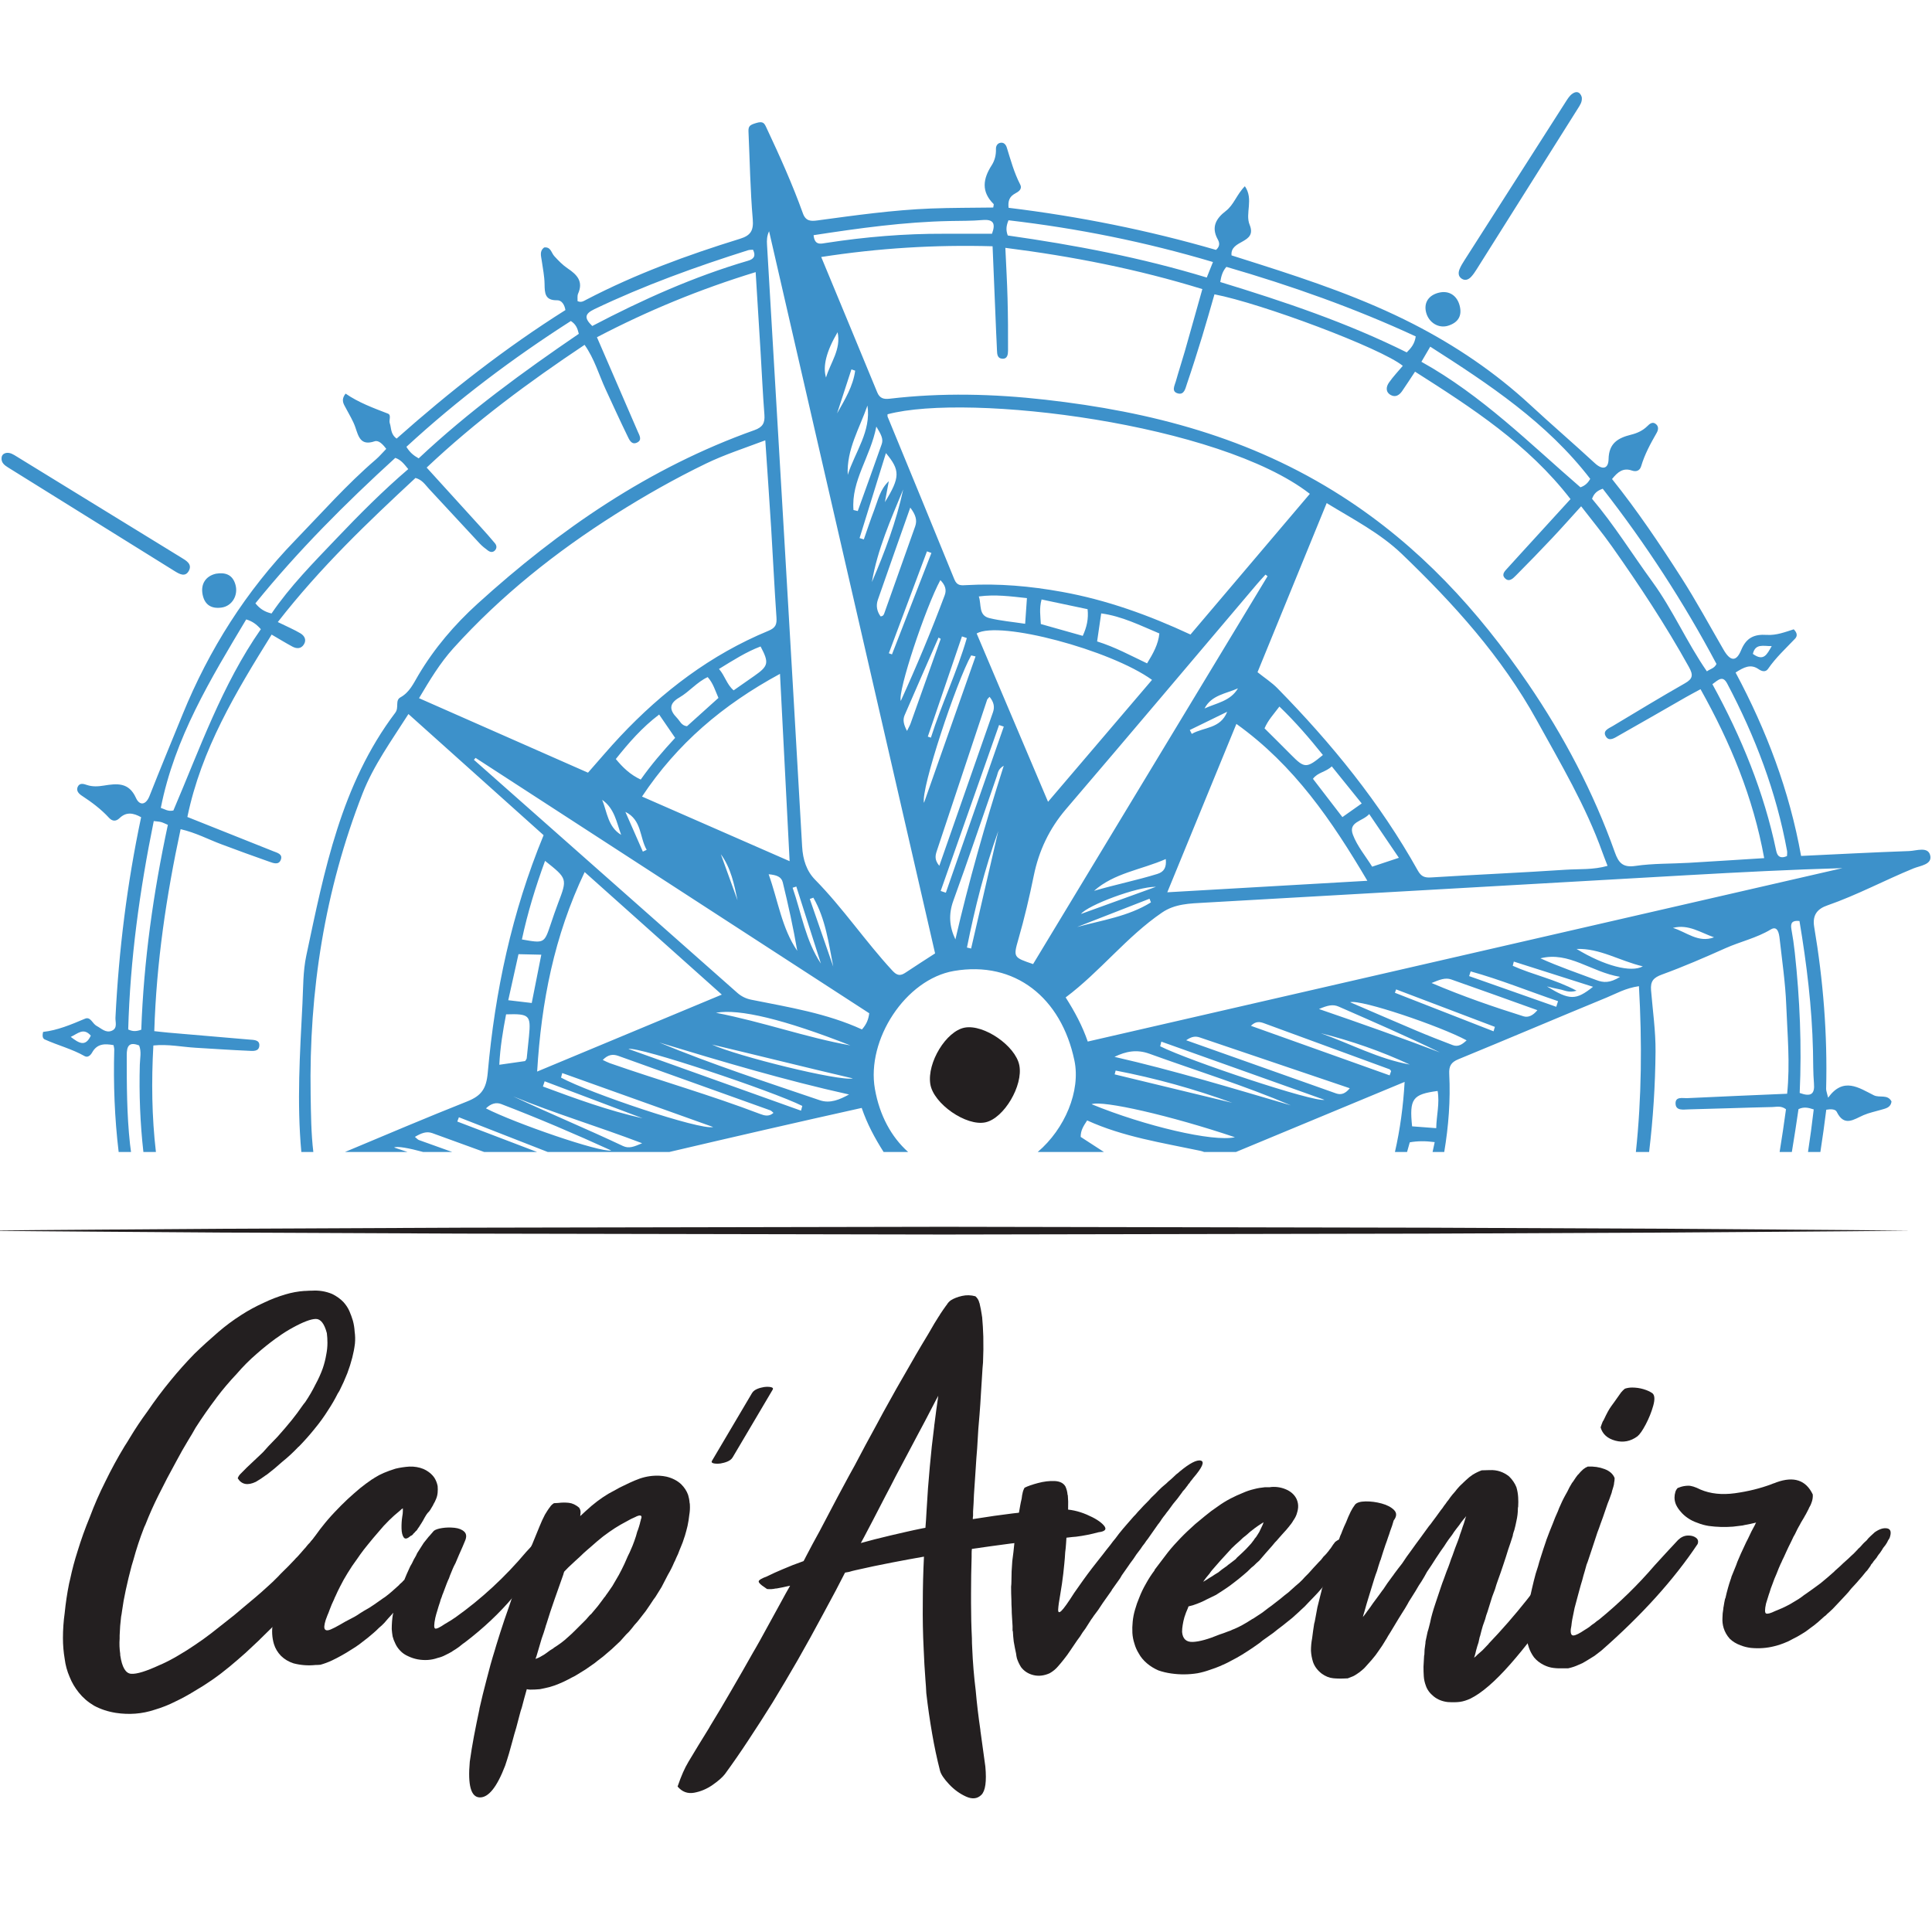 <?xml version="1.0" encoding="UTF-8"?>
<svg xmlns="http://www.w3.org/2000/svg" xml:space="preserve" viewBox="1044 -181 512 512">
  <path fill="#3D91CA" d="M1068.063 93.449c-1.444 3.131-3.184 1.95-5.315.34 1.892-.869 3.363-2.545 5.315-.34zm16.682-56.856c.878.112 1.437.124 1.958.267.54.149 1.044.422 1.782.733-3.847 17.941-6.392 35.973-7.047 54.292-1.447.511-2.331.454-3.461-.063.508-18.518 3.026-36.845 6.768-55.229zm24.502-53.44c1.586.474 2.676 1.237 3.879 2.587-10.291 14.742-16.187 31.708-23.177 48.046-1.418.345-2.353-.391-3.332-.688 3.656-18.559 13.219-34.195 22.63-49.945zm39.507-42.813c1.466.504 2.239 1.509 3.437 2.975-6.712 5.745-12.951 12.011-19.054 18.423-6.057 6.361-12.234 12.594-17.174 19.839-1.755-.42-3.007-1.141-4.279-2.687 11.275-13.911 23.894-26.536 37.07-38.55zm46.526-36.268c1.313.85 1.753 1.871 2.11 3.391-14.717 10.045-29.209 20.575-42.439 33.009-1.429-.801-2.363-1.612-3.253-3.058 13.519-12.467 28.162-23.47 43.582-33.342zm6.261-3.151c13.16-6.287 26.829-11.216 40.708-15.608.413-.13.881-.09 1.308-.127.824 1.655.198 2.467-1.302 2.907-14.35 4.203-27.921 10.282-41.299 17.3-2.191-2.113-2.019-3.227.585-4.472zm46.827 58.071c.486 7.861.851 15.728 1.401 23.586.128 1.863-.188 2.791-2.129 3.593-15.241 6.297-28.068 16.056-39.301 27.999-2.848 3.027-5.525 6.218-8.515 9.598-14.759-6.507-29.567-13.035-44.776-19.74 2.834-4.789 5.576-9.337 9.125-13.264 12.588-13.925 27.135-25.506 42.979-35.52 7.745-4.893 15.684-9.396 23.936-13.39 4.924-2.381 10.079-4.036 15.722-6.167.545 8.11 1.086 15.706 1.558 23.305zm-.553-78.708c14.655 63.753 29.312 127.506 43.994 191.375-2.429 1.576-5.157 3.305-7.834 5.098-1.376.923-2.245.816-3.484-.526-7.16-7.744-13.062-16.548-20.474-24.087-2.264-2.305-3.246-5.317-3.444-8.783-3.024-53.184-6.186-106.358-9.308-159.536-.068-1.138-.046-2.28.55-3.541zm47.863-2.712c2.892-.058 5.794-.011 8.671-.261 2.895-.25 3.561.868 2.539 3.633-4.217.003-8.47.021-12.723.004-10.451-.04-20.83.825-31.152 2.417-1.513.231-3.118.762-3.41-2.039 12.111-1.861 24.015-3.51 36.075-3.754zm12.309 29.483c.066 1.618.174 3.235.225 4.854.03.979.132 2.013 1.287 2.141 1.514.167 1.632-1.168 1.638-2.143.025-4.63-.006-9.263-.13-13.894-.112-4.265-.364-8.528-.58-13.332 17.841 2.268 34.993 5.624 52.207 10.932-1.59 5.64-3.093 11.058-4.639 16.463-.767 2.672-1.638 5.313-2.39 7.989-.32 1.141-1.263 2.728.582 3.204 1.651.427 1.958-1.357 2.339-2.471 1.421-4.165 2.749-8.362 4.041-12.571 1.148-3.742 2.198-7.515 3.277-11.228 12.471 2.409 44.023 14.193 49.914 18.95-1.176 1.401-2.548 2.834-3.67 4.442-.769 1.105-.961 2.51.507 3.31 1.228.666 2.251.002 2.97-1.039 1.112-1.609 2.17-3.256 3.435-5.166 15.074 9.594 29.907 19.164 41.201 33.769-4.362 4.776-8.873 9.713-13.38 14.651-1.096 1.198-2.188 2.395-3.272 3.602-.693.771-1.705 1.652-.771 2.672 1.122 1.224 2.188.095 2.948-.666 3.275-3.279 6.491-6.616 9.67-9.985 2.448-2.598 4.814-5.274 7.622-8.365 2.901 3.767 5.681 7.12 8.183 10.668 7.281 10.319 14.237 20.849 20.372 31.91 1.168 2.108 1.096 3.108-1.058 4.332-6.447 3.666-12.782 7.525-19.143 11.334-1.039.622-2.754 1.22-1.801 2.76.886 1.435 2.352.349 3.388-.234 5.958-3.351 11.872-6.786 17.806-10.179 1.189-.682 2.408-1.311 3.893-2.118 7.882 14.092 13.936 28.595 16.867 44.766-6.858.428-13.404.861-19.952 1.24-4.733.273-9.518.141-14.189.827-3.351.492-4.461-.864-5.438-3.617-5.651-15.911-13.573-30.889-22.973-44.667-13.249-19.423-28.891-36.556-49.324-49.664-24.307-15.596-50.637-22.441-78.619-25.605-13.774-1.557-27.493-1.892-41.253-.266-1.598.188-2.648-.098-3.304-1.686-4.847-11.775-9.732-23.535-14.845-35.869 15.343-2.374 30.17-3.268 45.415-2.844.324 7.814.63 15.303.944 22.793zm3.272-29.678c18.224 2.119 36.177 5.699 54.189 11.062-.65 1.619-1.074 2.681-1.646 4.112-17.335-5.28-35.02-8.63-52.73-11.146-.545-1.441-.417-2.54.187-4.028zm57.748 12.346c17.135 4.975 33.96 10.915 50.178 18.43-.29 2.003-1.246 3.104-2.387 4.233-15.777-7.856-32.399-13.449-49.421-18.646.274-1.651.618-2.85 1.63-4.017zm54.022 21.147c15.641 9.997 30.93 20.125 42.396 35.025-.537.986-1.294 1.803-2.594 2.246-13.439-11.607-26.065-24.319-42.146-33.262.921-1.575 1.555-2.659 2.344-4.009zm45.71 37.649c11.396 14.61 21.48 30.125 30.143 46.437-.567 1.175-1.552 1.267-2.544 1.958-5.343-7.719-8.997-16.266-14.423-23.709-5.369-7.365-10.17-15.136-16.009-22.02.519-1.408 1.32-2.138 2.833-2.666zm32.994 51.65c7.416 14.021 13 28.689 15.856 44.335.081.44-.011.911-.023 1.365-1.571.686-2.509.268-2.85-1.373-3.238-15.549-9.182-30.082-16.914-44.18 1.623-1.188 2.737-2.406 3.931-.147zm30.534 48.895c-66.62 15.306-133.239 30.617-200.005 45.959-1.418-4.136-3.429-7.883-5.852-11.698 9.184-6.881 16.126-16.06 25.539-22.487 3.433-2.346 7.403-2.402 11.332-2.625 42.711-2.431 85.419-4.874 128.127-7.291 13.601-.77 27.204-1.47 40.859-1.858zm-7.549 57.059c.243 2.832-.795 3.614-3.783 2.523.569-12.54.041-24.891-1.297-37.205-.225-2.067-.52-4.134-.896-6.179-.306-1.667.22-2.405 2.135-2.188 1.911 11.392 3.313 22.83 3.581 34.392.069 2.887.016 5.785.26 8.657zm-37.375-41.218c4.065-1.076 7.349 1.275 10.893 2.491-4.181 1.578-7.316-1.415-10.893-2.491zm-25.541 5.578c6.159-.229 11.361 3.143 17.561 4.613-3.118 1.721-10.16-.123-17.561-4.613zm5.252 8.247c-4.949-1.862-9.958-3.559-14.829-5.763 7.601-1.913 13.365 3.628 21.11 4.91-2.741 1.7-4.422 1.558-6.281.853zm-13.108 1.684c1.146.267 2.284.577 3.441.784 1.208.218 2.345.978 4.425.354-5.734-3.063-11.598-4.206-16.919-6.605l.281-1.114c6.938 2.207 13.875 4.413 20.995 6.679-4.561 3.606-6.149 3.611-12.223-.098zm2.476 5.399c-7.695-2.711-15.395-5.423-23.092-8.134.135-.415.271-.832.408-1.25 7.866 2.173 15.432 5.282 23.158 7.891-.158.493-.313.993-.474 1.493zm-8.71 2.511c-8.02-2.525-15.971-5.252-24.337-8.818 2.123-.866 3.627-1.499 5.206-.946 7.53 2.633 15.031 5.352 22.844 8.149-1.208 1.458-2.461 2.012-3.713 1.615zm-7.904 3.984c-8.716-3.404-17.434-6.807-26.148-10.211.107-.3.218-.599.327-.896 8.721 3.313 17.446 6.623 26.169 9.932-.116.39-.232.783-.348 1.175zm-10.817 3.663c-3.234-1.231-6.459-2.492-9.646-3.838-5.713-2.408-11.394-4.888-17.544-7.534 2.855-.809 23.874 6.329 30.867 10.103-1.053.977-2.165 1.842-3.677 1.269zm-35.448-9.566c2.313-.99 3.693-1.313 5.222-.643 8.975 3.936 17.969 7.834 26.817 12.137-10.348-3.933-20.776-7.628-32.039-11.494zm31.069 31.571c-2.392-.179-4.408-.335-6.394-.484-.747-7.302.106-8.493 6.765-9.376.58 3.297-.308 6.478-.371 9.86zm-30.594-25.163c8.113 2.028 15.991 4.767 23.594 8.305-8.294-1.499-15.739-5.51-23.594-8.305zm18.251 11.171c-12.17-4.35-24.343-8.692-36.772-13.132 1.318-1.305 2.419-1.065 3.485-.676 11.085 4.047 22.165 8.111 33.239 12.187.183.063.292.316.438.482-.133.382-.262.758-.39 1.139zm-14.192 4.783c-13.069-4.621-26.128-9.261-39.728-14.087 1.503-1.059 2.522-1.11 3.618-.74 13.145 4.451 26.283 8.901 39.734 13.455-1.143 1.416-2.265 1.849-3.624 1.372zm-46.62-12.493c.101-.408.201-.821.304-1.229 14.259 5.084 28.515 10.168 43.232 15.417-2.808.704-35.9-10.333-43.536-14.188zm-12.11 2.804c3.055-1.487 5.94-2.031 9.258-.827 12.499 4.53 25.219 8.444 37.491 13.678-15.504-4.536-30.96-9.249-46.749-12.851zm.048 4.643c.086-.338.176-.677.261-1.012 10.505 2.016 20.799 4.868 30.903 8.549-10.39-2.513-20.777-5.026-31.164-7.537zm-6.119 7.907c2.927-1.105 21.046 3.039 37.985 8.75-5.819 1.294-23.863-2.968-37.985-8.75zm.653-56.544c5.369-4.761 12.447-5.556 19.013-8.424.229 2.255-.485 3.404-2.243 3.946-5.502 1.697-11.167 2.83-16.77 4.478zm15.08 3.054c-5.973 3.727-13.01 4.735-19.576 6.528 6.399-2.499 12.801-4.997 19.201-7.494l.375.966zm-18.538 3.071c1.77-2.309 14.82-7.243 19.872-7.199-6.551 2.374-13.104 4.746-19.872 7.199zm-12.691 13.28c-5.2-1.765-5.28-1.786-3.9-6.584 1.608-5.569 2.926-11.197 4.086-16.876 1.343-6.568 4.107-12.426 8.537-17.606 16.945-19.807 33.741-39.742 50.6-59.625.727-.862 1.508-1.682 2.266-2.521.179.144.361.286.545.43-20.722 34.275-41.443 68.554-62.134 102.782zm-23.123-18.91c-.454-.157-.91-.309-1.367-.463 5.158-14.659 10.315-29.318 15.472-43.977l1.248.421c-5.115 14.671-10.237 29.343-15.353 44.019zm2.531 12.377c-1.624-3.424-1.844-6.682-.539-10.274 3.995-10.979 7.699-22.057 11.549-33.086.274-.787.279-1.768 1.8-2.665-4.949 15.54-9.266 30.667-12.81 46.025zm4.165 2.414c-.367-.089-.735-.175-1.104-.264 2.105-10.503 4.707-20.893 8.299-30.861-2.398 10.376-4.795 20.751-7.195 31.125zm.018-77.684c.388.09.773.182 1.16.271-4.467 12.686-8.934 25.374-13.666 38.81-.933-3.546 8.683-32.325 12.506-39.081zm-17.633 15.838c2.97-6.869 5.985-13.714 8.983-20.569l.578.347c-2.664 7.483-5.321 14.968-7.992 22.447-.183.515-.473.991-.942 1.955-.849-1.629-1.19-2.876-.627-4.18zm9.464-35.792c1.307 1.32 1.684 2.594 1.155 4.003-3.509 9.392-7.371 18.637-11.641 28.019-.868-2.501 6.577-24.817 10.486-32.022zm-3.546-7.617c.392.14.782.283 1.175.423-3.484 8.961-6.969 17.92-10.451 26.882-.276-.102-.554-.202-.833-.303 3.37-9.001 6.74-18.002 10.109-27.002zm-13.019 12.84c2.763-7.958 5.584-15.898 8.594-24.438 1.425 1.882 1.881 3.32 1.294 4.986-2.704 7.632-5.413 15.263-8.132 22.891-.145.406-.261.908-1.034.951-.936-1.29-1.275-2.806-.722-4.39zm6.723-29.263c-1.833 8.485-4.873 16.584-8.301 24.558 1.461-8.604 4.999-16.542 8.301-24.558zm16.86 39.395c-2.587 8.994-6.709 17.475-9.522 26.397-.274-.091-.547-.184-.821-.275 3.015-8.854 6.032-17.705 9.05-26.558.428.145.863.29 1.293.436zm25.199-12.243c-8.383-1.516-16.74-2.263-25.216-1.786-1.477.084-2.571.246-3.292-1.524-5.839-14.38-11.774-28.718-17.673-43.072-.083-.197-.024-.449-.032-.677 21.555-5.737 87.97 2.436 111.914 21.086-10.615 12.512-21.082 24.847-31.633 37.283-11.071-5.149-22.226-9.169-34.068-11.31zm22.567 18.954c-4.312-2.045-8.449-4.313-13.241-5.813.384-2.63.714-4.896 1.082-7.429 5.495.741 10.313 3.179 15.418 5.315-.306 2.901-1.627 5.266-3.259 7.927zm-27.959-16.933c4.1.865 8.114 1.714 12.194 2.577.279 2.583-.221 4.748-1.283 7.067-3.721-1.049-7.346-2.07-11.109-3.132-.1-2.093-.46-4.118.198-6.512zm-16.634-.801c4.412-.588 8.463-.017 12.754.442-.151 2.187-.294 4.207-.474 6.804-3.383-.516-6.483-.778-9.472-1.505-2.958-.723-2.056-3.558-2.808-5.741zm45.903 22.108c-9.068 10.634-18.124 21.25-27.556 32.311-6.44-15.188-12.688-29.916-18.922-44.61 6.052-3.492 35.466 4.36 46.478 12.299zm33.25 2.235c-1.517-1.547-3.389-2.749-5.291-4.27 6.06-14.821 12.097-29.585 18.325-44.81 7.051 4.297 14.205 7.989 19.927 13.48 13.727 13.172 26.471 27.258 35.733 44.051 6.304 11.431 13.005 22.684 17.426 35.059.384 1.078.812 2.134 1.351 3.54-3.813 1.095-7.522.791-11.122 1.03-11.874.79-23.769 1.296-35.648 2.042-1.763.11-2.645-.274-3.53-1.856-10.01-17.914-22.849-33.669-37.171-48.266zm19.985 38.797c-1.291-3.458 2.548-3.472 4.324-5.471 2.742 4.041 5.175 7.628 7.861 11.592-2.502.83-4.611 1.53-7.082 2.352-1.744-2.808-3.97-5.438-5.103-8.473zm-5.6-18.106c2.735 3.386 5.257 6.508 7.936 9.827-1.69 1.195-3.256 2.3-5.119 3.617-2.69-3.5-5.214-6.779-7.801-10.148 1.243-1.72 3.415-1.781 4.984-3.296zm-10.785-3.063c-2.322-2.358-4.687-4.678-7.033-7.015.953-2.215 2.459-3.786 3.941-5.775 4.231 4.055 7.949 8.378 11.527 12.84-4.333 3.593-4.864 3.572-8.435-.05zm-14.491-8.193c15.348 10.994 25.294 25.635 34.707 41.573-17.757 1.023-35.057 2.02-53.019 3.05 6.215-15.139 12.202-29.729 18.312-44.623zm-8.441-4.087c1.841-3.578 5.68-3.907 8.856-5.337-1.989 3.403-5.702 3.883-8.856 5.337zm5.998.874c-1.799 4.552-6.196 4.022-9.381 5.861-.178-.344-.352-.687-.525-1.03 3.3-1.612 6.603-3.221 9.906-4.831zm-90.435-68.555c3.793 4.544 3.793 6.405-.271 13.001.343-1.851.692-3.704 1.036-5.556-2.331 2.178-2.86 5.032-3.874 7.66-.988 2.562-1.836 5.175-2.747 7.765-.376-.117-.752-.232-1.127-.348 2.312-7.458 4.623-14.917 6.983-22.522zm-2.543-7.027c1.238 2.046 1.915 3.257 1.431 4.641-2.075 5.932-4.228 11.835-6.354 17.749-.379-.092-.755-.185-1.134-.276-.638-7.809 4.49-14.02 6.057-22.114zm-2.351-5.572c1.016 6.848-3.299 12.305-5.224 18.367-.349-6.701 3.136-12.339 5.224-18.367zm-10.983-7.423c-.896-2.954.068-6.912 3.065-12.011.992 4.515-1.886 8.037-3.065 12.011zm6.73-2.15.999.329c-.558 4.115-2.739 7.695-4.795 11.318 1.264-3.882 2.529-7.763 3.796-11.647zm22.608 127.682c4.435-13.39 8.895-26.768 13.361-40.146.067-.198.28-.347.642-.775 1.126 1.378 1.407 2.652.916 4.059-4.68 13.404-9.364 26.807-14.229 40.724-1.312-1.54-1.06-2.74-.69-3.862zm-83.631-4.339c-3.508-2.108-3.715-6.051-5.028-9.28 3.299 2.306 3.809 5.973 5.028 9.28zm14.311-25.699c-3.275 3.544-6.354 7.117-9.119 11.05-2.779-1.299-4.736-3.181-6.602-5.442 3.42-4.299 6.943-8.353 11.482-11.792 1.458 2.124 2.799 4.08 4.239 6.184zm3.145-3.088c-1.467-.143-1.866-1.386-2.642-2.18-1.993-2.042-2.255-3.77.593-5.419 2.663-1.54 4.66-4.086 7.528-5.418 1.455 1.607 1.963 3.523 2.854 5.514-2.77 2.494-5.571 5.015-8.333 7.503zm-10.688 32.758c-.338.159-.675.316-1.015.476-1.541-3.515-3.085-7.027-4.631-10.54 4.397 2.169 3.729 6.726 5.646 10.064zm24.079 13.391c-1.473-4.074-2.947-8.152-4.424-12.227 2.658 3.631 3.528 7.932 4.424 12.227zm15.827 13.377c-4.121-6.017-5.056-13.238-7.584-20.297 2.035.188 3.375.629 3.745 2.152 1.454 5.989 2.792 12.007 3.839 18.145zm3.321-13.751c.317-.113.628-.225.945-.335 3.222 5.606 4.067 12.067 5.27 18.263-2.073-5.975-4.143-11.953-6.215-17.928zm2.944 17.125c-4.094-6.16-5.151-13.348-7.498-20.099.327-.104.655-.207.985-.313 2.169 6.804 4.342 13.608 6.513 20.412zM1234.541-3.72c3.867-2.375 7.244-4.532 11.021-5.961 2.298 4.346 2.112 5.174-1.689 7.823-1.783 1.243-3.566 2.49-5.451 3.809-1.829-1.56-2.261-3.794-3.881-5.671zm16.165 1.296c.878 17.029 1.702 33.083 2.553 49.646-13.289-5.818-26.07-11.415-39.116-17.126 9.289-13.977 21.324-24.26 36.563-32.52zm21.722 94.237c-9.281-4.265-19.354-5.881-29.333-7.879-1.386-.276-2.636-.881-3.703-1.827-23.269-20.581-46.537-41.165-69.803-61.749.146-.171.294-.341.44-.51 34.796 22.57 69.591 45.145 104.328 67.676-.216 1.702-.737 2.931-1.929 4.289zm-39.753 4c12.46 2.952 24.88 6.076 37.353 8.98-3.507.822-30.757-5.914-37.353-8.98zm28.595 14.768c-14.255-4.854-28.589-9.499-42.531-15.294 16.615 5.03 33.239 9.99 50.266 13.765-2.475 1.351-5.018 2.458-7.735 1.529zm-4.99 2.757c-15.096-5.398-30.19-10.799-45.751-16.36 2.847-.676 38.23 11.167 46.088 15.102-.116.418-.227.836-.337 1.258zm-10.831.879c-13.109-5.009-26.616-8.843-39.854-13.471-.532-.185-1.031-.467-1.86-.848 1.463-1.497 2.763-1.567 4.153-1.067 13.42 4.799 26.842 9.606 40.255 14.424.295.107.52.402.842.666-1.175 1.064-2.371.74-3.536.296zm-52.767-9.639.317-1.206c13.109 4.687 26.218 9.375 39.994 14.301-3.367.926-32.867-9.029-40.311-13.095zm-4.8 2.359c.152-.462.306-.924.458-1.385 8.656 3.267 17.312 6.533 25.965 9.802-9.073-2.025-17.757-5.198-26.423-8.417zm21.217 15.766c-9.625-4.55-19.458-8.618-29.1-13.151 10.979 4.519 22.347 7.917 34.176 12.418-2.132.916-3.495 1.482-5.076.733zm-36.317-9.969c1.327-1.294 2.712-1.662 4.041-1.152 9.689 3.717 19.233 7.777 29.164 12.308-2.937.574-25.515-7.221-33.205-11.156zm5.335-24.92c6.191-.198 6.605.223 6.07 5.793-.188 1.953-.383 3.904-.601 5.855-.022.204-.218.392-.419.732-2.134.304-4.365.626-6.846.98.231-4.65.95-8.931 1.796-13.36zm3.288-15.946c2.017.046 3.826.086 6.047.137-.856 4.327-1.67 8.436-2.535 12.797-1.93-.225-3.834-.45-6.223-.735.905-4.077 1.788-8.046 2.711-12.199zm87.954 24.171c-11.793-2.104-23.045-6.201-35.623-8.641 6.154-1.143 18.178 1.782 35.623 8.641zm-83.008 6.934c1.111-18.504 4.508-35.897 12.591-52.868 12.313 10.999 24.095 21.53 36.346 32.475-16.471 6.863-32.429 13.512-48.937 20.393zm2.094-55.835c5.944 4.719 5.931 4.717 3.438 11.252-.7 1.837-1.323 3.7-1.949 5.556-1.708 5.067-1.7 5.067-7.623 4.016 1.511-7.086 3.627-13.961 6.134-20.824zm325.083-56.911c-1.252 2.129-2.081 4.181-5 2.061.663-2.84 2.793-2.03 5-2.061zM1055.879 94.471c3.471 1.57 7.203 2.513 10.551 4.413.835.472 1.579-.23 1.989-.966 1.334-2.392 3.386-2.362 5.673-1.943.083.501.193.831.186 1.159-.25 9.12.088 18.182 1.17 27.158h3.275c-.091-.703-.193-1.401-.271-2.11-.854-7.842-.867-15.699-.864-23.568.002-2.382.606-3.606 3.283-2.557.663 1.656.229 3.406.183 5.092-.215 7.769.086 15.482.948 23.144h3.318c-1.087-9.336-1.208-18.722-.676-28.231 3.917-.404 7.553.392 11.211.605 4.625.27 9.249.597 13.88.795 1.181.049 2.953.342 2.996-1.452.038-1.485-1.557-1.415-2.698-1.515-7.158-.615-14.315-1.22-21.472-1.84-1.136-.1-2.266-.239-3.675-.39.559-18.148 3.173-35.78 6.98-53.524 4.055.936 7.319 2.702 10.752 3.983 4.234 1.578 8.471 3.151 12.739 4.635 1.023.357 2.483.97 3.05-.485.598-1.529-.916-1.861-1.96-2.279-7.623-3.05-15.25-6.083-22.793-9.088 3.713-17.952 12.833-33.061 22.331-48.334 1.925 1.123 3.676 2.196 5.478 3.171 1.117.605 2.309.652 3.065-.556.784-1.249.124-2.336-.924-2.957-1.691-.998-3.517-1.77-5.983-2.98 11.321-14.534 23.848-26.449 36.487-38.189 1.804.492 2.594 1.834 3.59 2.901 4.501 4.829 8.966 9.692 13.471 14.518.626.671 1.373 1.24 2.108 1.793.596.447 1.294.614 1.879-.001.56-.589.491-1.318.011-1.894-1.182-1.423-2.417-2.808-3.66-4.18-4.73-5.216-9.471-10.421-14.438-15.885 12.996-12.265 27.016-22.63 41.851-32.527 2.616 3.696 3.793 7.944 5.612 11.868 1.898 4.098 3.766 8.211 5.745 12.27.468.958 1.042 2.445 2.503 1.785 1.498-.679.671-1.933.215-2.986-3.539-8.168-7.072-16.34-10.799-24.951 13.44-7.032 27.239-12.722 42.059-17.256.457 7.372.889 14.257 1.305 21.144.338 5.551.585 11.106 1.015 16.649.167 2.167-.446 3.3-2.634 4.079-27.862 9.905-51.686 26.305-73.399 46.018-6.113 5.549-11.451 11.8-15.688 18.949-1.28 2.158-2.316 4.517-4.743 5.854-1.469.808-.314 2.689-1.351 4.06-14.39 19.042-18.792 41.786-23.588 64.368-.894 4.213-.808 8.524-1.025 12.802-.669 13.081-1.498 26.165-.29 39.254h3.178c-.596-4.993-.628-10.075-.714-15.134-.47-27.47 3.735-54.189 13.746-79.84 2.93-7.505 7.702-14.063 12.172-21.091 12.298 11.023 24.181 21.673 35.819 32.106-8.432 20.452-12.884 41.453-14.803 62.972-.381 4.276-1.713 6.104-5.477 7.596-10.849 4.306-21.596 8.878-32.366 13.392h16.6c-1.184-.41-2.371-.811-3.574-1.197.856-.402 3.938.161 7.718 1.197h7.699c-2.952-1.063-5.909-2.115-8.862-3.179-.284-.104-.502-.392-1.038-.827 1.696-1.002 3.068-1.556 4.628-.989 4.582 1.658 9.16 3.331 13.74 4.995h14.022c-7.056-2.692-14.105-5.381-21.158-8.074.143-.379.285-.754.426-1.133l23.557 9.207h32.179c16.973-3.98 33.969-7.9 51.01-11.682 1.437 4.22 3.426 7.917 5.807 11.682h6.505c-4.454-3.968-7.581-9.702-8.811-16.711-2.291-13.041 8.108-29.07 20.954-31.271 16.157-2.766 28.435 7.082 31.919 23.74 1.683 8.037-2.502 18.092-9.729 24.241h17.553c-2.054-1.331-4.113-2.668-6.164-4-.026-1.688.709-2.839 1.713-4.369 9.515 4.349 19.831 5.904 29.998 8.056.35.071.683.185 1.002.313h8.427c14.89-6.185 29.56-12.28 44.707-18.575-.366 6.416-1.203 12.595-2.567 18.575h3.211c.238-.854.478-1.702.72-2.561 2.04-.366 4.069-.384 6.604-.06-.19.892-.375 1.758-.558 2.62h3.088c1.139-6.799 1.681-13.689 1.325-20.695-.106-2.069.479-3.087 2.434-3.89 13.13-5.392 26.191-10.959 39.316-16.362 2.505-1.026 4.902-2.467 8.524-2.997.843 14.934.72 29.595-.811 43.944h3.506c1.053-8.799 1.627-17.651 1.704-26.579.049-5.476-.746-10.859-1.189-16.284-.197-2.424.65-3.355 2.934-4.184 5.674-2.065 11.231-4.479 16.752-6.947 3.965-1.772 8.247-2.695 12.049-4.985 1.807-1.09 2.186 1.05 2.333 2.385.652 5.874 1.53 11.743 1.759 17.639.295 7.715 1.063 15.449.235 23.516-9.082.392-17.751.747-26.414 1.165-1.246.059-3.316-.541-3.147 1.584.146 1.822 2.137 1.422 3.424 1.396 7.412-.169 14.819-.462 22.229-.623 1.096-.023 2.32-.408 3.606.591-.505 3.779-1.077 7.553-1.688 11.327h3.24c.625-3.785 1.219-7.569 1.764-11.359 1.398-.655 2.496-.433 4.035.072-.432 3.776-.95 7.534-1.517 11.287h3.277c.574-3.724 1.104-7.456 1.563-11.204 1.156-.214 2.419-.176 2.771.549 1.992 4.079 4.52 2.01 7.106.886 1.477-.639 3.099-.956 4.653-1.42 1.206-.362 2.559-.54 2.758-2.216-1.045-1.98-3.172-.875-4.678-1.626-3.99-1.991-8.057-4.96-12.118.638-.296-1.274-.538-1.816-.527-2.351.374-14.408-.771-28.721-3.165-42.908-.566-3.35 1.058-4.854 3.467-5.691 7.863-2.731 15.189-6.678 22.868-9.822 1.753-.719 5.028-.999 4.4-3.482-.604-2.377-3.646-1.175-5.583-1.108-9.455.332-18.902.836-28.626 1.292-3.085-17.256-9.177-33.307-17.359-48.605 2.199-1.401 3.983-2.362 6.115-.879.809.566 1.834.861 2.489-.091 2.051-2.987 4.703-5.414 7.174-8.015.601-.636.63-1.476-.365-2.466-2.186.692-4.603 1.643-7.131 1.478-3.275-.212-5.424.675-6.812 4.051-1.302 3.166-2.886 2.941-4.644-.097-3.717-6.414-7.246-12.948-11.244-19.184-5.734-8.947-11.67-17.771-18.323-26.073 1.501-1.866 2.927-3.052 5.225-2.262 1.139.393 2.121.108 2.494-1.146.935-3.142 2.476-5.987 4.097-8.806.414-.719.609-1.597-.084-2.26-.944-.903-1.766-.159-2.396.469-1.206 1.199-2.709 1.858-4.261 2.244-3.475.865-5.914 2.242-5.992 6.48-.046 2.586-1.598 2.969-3.673 1.049-5.615-5.192-11.424-10.18-17.037-15.375-9.346-8.644-19.792-15.714-31.072-21.496-13.038-6.68-26.875-11.397-40.8-15.838-2.508-.8-5.018-1.592-7.338-2.328-.438-4.245 6.887-3.029 4.796-8.117-1.248-3.039 1.133-6.745-1.26-10.212-2.185 2.207-2.92 4.933-5.05 6.559-2.551 1.952-3.943 4.241-2.147 7.511.407.739.757 1.759-.454 2.805-17.891-5.197-36.315-8.889-54.964-11.158-.226-1.87.284-3.005 1.7-3.77.921-.497 2.008-1.163 1.365-2.413-1.603-3.12-2.515-6.468-3.544-9.787-.235-.764-.813-1.494-1.812-1.232-.768.203-1.085.918-1.063 1.628.051 1.566-.318 3.052-1.133 4.313-2.312 3.587-2.805 6.989.516 10.263.094.089-.034.405-.099.927-5.489.079-11.014.044-16.53.259-10.086.395-20.076 1.811-30.072 3.159-1.712.231-3.087.225-3.839-1.868-2.776-7.733-6.153-15.22-9.644-22.657-.566-1.211-.849-1.877-2.759-1.287-1.579.488-2.089.764-2.02 2.252.349 7.738.468 15.495 1.13 23.207.26 3.056-.561 4.346-3.38 5.217-13.965 4.313-27.664 9.337-40.663 16.102-.701.364-1.391.894-2.392.411.04-.628-.105-1.39.153-1.974 1.433-3.233-.274-5.018-2.747-6.675-1.33-.891-2.481-2.089-3.571-3.281-.803-.879-.902-2.503-2.674-2.281-1.286.956-.822 2.235-.647 3.483.293 2.061.723 4.126.752 6.195.035 2.392.067 4.374 3.332 4.311 1.178-.023 1.947 1.118 2.196 2.597-15.896 10.018-30.705 21.598-44.735 34.062-1.678-1.238-1.364-2.8-1.809-4.058-.302-.838.498-2.182-.511-2.569-3.893-1.498-7.804-2.943-11.2-5.294-1.365 1.753-.465 2.813.112 3.927.852 1.645 1.868 3.236 2.462 4.974.858 2.531 1.409 4.982 5.104 3.741 1.055-.354 2.126.695 3.092 2.006-1.021 1.048-1.837 2.021-2.79 2.839-7.671 6.584-14.344 14.167-21.358 21.406-12.997 13.416-22.785 28.882-29.824 46.133-2.938 7.19-5.907 14.366-8.758 21.589-1.004 2.541-2.677 2.575-3.595.534-1.887-4.192-5.025-3.841-8.524-3.273-1.474.239-2.982.345-4.476-.162-.853-.292-1.93-.637-2.438.49-.459 1.021.247 1.797 1.05 2.324 2.625 1.72 5.13 3.579 7.265 5.907.864.939 1.841.96 2.741.093 1.826-1.768 3.678-1.415 5.748-.269-3.721 17.589-5.917 35.27-6.8 53.114-.057 1.173.596 2.759-.906 3.443-1.619.739-2.794-.563-4.107-1.265-1.084-.579-1.587-2.521-3.055-1.9-3.672 1.555-7.335 3.094-11.102 3.502-.296 1.15-.078 1.767.447 2.009m-10.336-155.426c1.141-.22 2.019.406 2.899.943 14.524 8.908 29.049 17.817 43.562 26.749 1.268.78 2.975 1.68 2.083 3.455-.961 1.903-2.599.897-3.872.108-14.674-9.107-29.333-18.24-43.992-27.373-.993-.62-1.976-1.3-1.793-2.705.085-.64.502-1.014 1.113-1.177m417.649-94.288c.161 1.246-.479 2.106-1.028 2.984-8.948 14.226-17.899 28.45-26.86 42.667-.432.685-.891 1.372-1.441 1.956-.68.718-1.558 1.094-2.489.49-.937-.608-.942-1.589-.585-2.492.335-.851.838-1.65 1.334-2.429 8.915-13.973 17.841-27.939 26.774-41.897.497-.776 1.01-1.619 1.724-2.151 1.204-.896 2.158-.495 2.571.872"></path>
  <path fill="#3D91CA" d="M1101.235-28.963c2.378-.39 4.421.153 5.181 2.98.745 2.772-.918 5.593-3.675 5.991-2.634.38-4.486-.635-5.047-3.438-.545-2.74.762-4.895 3.541-5.533m329.601-70.994c.706 2.76-.521 4.481-3.068 5.276-2.54.791-5.125-.836-5.823-3.484-.692-2.616.66-4.66 3.495-5.299 2.596-.585 4.713.793 5.396 3.507"></path>
  <path fill="#231F20" d="M1314.127 101.295c1.073 5.373-4.06 14.045-8.952 15.13-5.081 1.127-13.812-4.918-14.635-10.134-.895-5.674 4.214-14.056 9.119-14.961 5.079-.939 13.443 4.82 14.468 9.965M1238.147 205.239c3.102-5.244 6.205-10.496 9.306-15.741.436-.744.877-1.486 1.315-2.227.555-.94-1.958-.753-2.256-.697-1.084.192-2.611.568-3.216 1.6-3.1 5.246-6.201 10.497-9.305 15.741-.442.748-.878 1.486-1.315 2.229-.558.939 1.957.75 2.253.697 1.083-.195 2.61-.572 3.218-1.602M1126.676 161.041c1.857-.123 3.638.166 5.343.872 1.188.58 2.196 1.306 3.02 2.172.669.749 1.188 1.536 1.551 2.368.36.827.669 1.675.929 2.545.258.951.412 1.907.463 2.861.155 1.076.181 2.151.077 3.231-.151 1.242-.387 2.466-.697 3.667-.363 1.406-.8 2.795-1.317 4.163-.619 1.575-1.316 3.128-2.093 4.66-.154.249-.306.498-.464.748-.723 1.449-1.547 2.881-2.479 4.288-1.083 1.743-2.297 3.421-3.639 5.039-1.291 1.613-2.687 3.185-4.183 4.719-.105.046-.182.104-.232.19-1.291 1.364-2.684 2.647-4.184 3.852-1.237 1.12-2.53 2.2-3.871 3.234-.155.082-.31.185-.464.31-.829.619-1.706 1.206-2.633 1.739-2.169 1.037-3.77.725-4.803-.932.155-.497.465-.956.93-1.365.464-.498.954-.995 1.472-1.493.309-.289.619-.579.929-.872.877-.83 1.755-1.657 2.632-2.483.26-.248.515-.497.777-.745.464-.499.929-1.018 1.392-1.554.828-.832 1.627-1.662 2.401-2.489 1.341-1.492 2.633-3.005 3.874-4.539.929-1.156 1.806-2.341 2.63-3.54.259-.375.545-.751.854-1.118 1.032-1.534 1.937-3.089 2.709-4.663.775-1.41 1.42-2.84 1.939-4.29.413-1.204.719-2.424.926-3.668.21-1.03.311-2.069.311-3.105 0-.871-.052-1.72-.156-2.549-.669-2.529-1.654-3.784-2.942-3.763-1.291.022-3.306.78-6.04 2.274-1.446.784-2.815 1.652-4.106 2.606-.155.08-.31.186-.465.309-1.755 1.287-3.437 2.636-5.033 4.044-1.915 1.652-3.669 3.414-5.27 5.282-1.96 2.073-3.768 4.205-5.421 6.4 0 .044-.027.085-.078.125-1.911 2.528-3.715 5.116-5.42 7.77-.618 1.122-1.265 2.217-1.937 3.292-1.135 1.867-2.193 3.733-3.175 5.596-1.652 2.985-3.229 5.989-4.725 9.013-1.291 2.574-2.451 5.183-3.485 7.831-.154.294-.285.581-.39.872-1.082 2.775-2.01 5.596-2.785 8.456-.153.536-.312 1.056-.467 1.553-.569 2.113-1.083 4.246-1.547 6.403-.414 1.863-.75 3.752-1.006 5.653-.054.458-.131.932-.235 1.434-.205 1.653-.336 3.313-.386 4.969v.807c-.104 1.368-.051 2.737.154 4.103v.314c.467 3.188 1.432 4.837 2.902 4.938 1.474.108 3.992-.673 7.554-2.326.155-.042.309-.104.464-.189 1.55-.706 3.046-1.492 4.493-2.36 1.499-.874 2.946-1.78 4.337-2.737 1.497-.995 2.944-2.029 4.338-3.106 1.446-1.118 2.865-2.239 4.259-3.355 1.346-1.035 2.637-2.091 3.874-3.173.568-.455 1.109-.907 1.627-1.365.62-.498 1.238-1.017 1.856-1.553 1.087-.915 2.146-1.843 3.178-2.799 1.033-.912 2.014-1.843 2.943-2.797.258-.248.493-.497.697-.745.671-.662 1.341-1.326 2.015-1.992.619-.618 1.21-1.24 1.782-1.862.155-.209.336-.394.54-.559.361-.376.698-.746 1.006-1.118.26-.333.545-.663.855-.995.255-.251.491-.519.696-.807.259-.335.541-.645.851-.934.208-.291.463-.582.772-.873.159-.207.314-.39.468-.561.206-.207.415-.412.619-.618.156-.168.31-.354.465-.562.104-.083.205-.183.313-.312.154-.204.332-.388.538-.558 1.398-.454 2.636-.464 3.72-.029 1.083.433 1.6 1.064 1.549 1.896-.104.245-.231.493-.387.743-.053.129-.104.229-.154.312-.156.208-.286.415-.388.624-.103.246-.231.477-.386.686-.108.159-.208.35-.313.557-.205.329-.414.659-.619.996-.259.414-.541.828-.85 1.241-.155.249-.309.496-.468.745-.306.414-.618.812-.928 1.181-.259.373-.518.726-.777 1.057-.46.705-.956 1.411-1.469 2.114-.105.164-.233.354-.387.562-.619.952-1.291 1.882-2.015 2.797-.051.08-.105.161-.155.25-.825 1.074-1.679 2.151-2.558 3.227-.927 1.121-1.909 2.22-2.941 3.295-.31.289-.619.605-.929.934-.726.788-1.473 1.556-2.25 2.3-.153.123-.305.271-.46.437-1.037.991-2.068 2.009-3.1 3.045-.105.085-.183.165-.233.249-1.24 1.16-2.477 2.32-3.715 3.479-1.395 1.244-2.817 2.468-4.261 3.668-1.447 1.201-2.969 2.363-4.571 3.48-1.547 1.075-3.151 2.092-4.802 3.047-1.601.995-3.278 1.906-5.034 2.737-1.705.867-3.539 1.591-5.499 2.172-3.255 1.078-6.663 1.348-10.223.81-2.119-.334-4.057-.976-5.812-1.925-1.601-.956-2.942-2.116-4.025-3.484-1.032-1.286-1.834-2.653-2.405-4.102-.669-1.534-1.109-3.127-1.315-4.791-.309-1.82-.464-3.664-.464-5.526 0-2.239.155-4.454.464-6.65.259-2.611.646-5.201 1.164-7.774.1-.41.206-.846.306-1.303.517-2.44 1.163-4.869 1.938-7.27.931-3.065 2.017-6.094 3.255-9.08 1.186-3.185 2.555-6.315 4.106-9.383 1.546-3.19 3.251-6.317 5.108-9.383.518-.788 1.008-1.578 1.473-2.365 1.396-2.319 2.919-4.6 4.57-6.836 1.91-2.815 3.976-5.574 6.197-8.271 1.962-2.399 4.05-4.741 6.274-7.02 2.014-1.951 4.104-3.854 6.275-5.722 1.91-1.656 3.975-3.189 6.194-4.599 1.859-1.201 3.848-2.274 5.962-3.229 1.81-.871 3.693-1.596 5.657-2.177 1.651-.497 3.355-.812 5.111-.933h.311c.571-.045 1.114-.067 1.632-.067"></path>
  <path fill="#231F20" d="M1152.543 207.661c1.292-.04 2.501.164 3.639.619 1.292.581 2.273 1.371 2.947 2.364.411.662.695 1.387.85 2.175.051.58.051 1.162 0 1.742-.05.578-.181 1.115-.387 1.614-.208.541-.463 1.059-.773 1.553v.063c-.263.457-.518.891-.777 1.309-.105.12-.206.27-.31.432-.308.291-.568.604-.774.934-.312.498-.594.995-.851 1.493-.261.456-.545.912-.853 1.365-.106.208-.26.438-.466.685-.104.167-.208.33-.309.499-.154.121-.286.249-.389.369-.156.208-.333.396-.542.562-.151.288-.414.497-.774.621-.828.747-1.422.869-1.781.371-.36-.495-.556-1.292-.583-2.392-.022-1.098.04-2.146.195-3.136.104-.499.156-.997.156-1.494v-.686c-.102.085-.21.147-.312.188-.207.21-.414.397-.619.559-.927.746-1.832 1.553-2.71 2.424-.981.956-1.911 1.972-2.787 3.047-.984 1.119-1.938 2.261-2.869 3.421-.723.866-1.392 1.741-2.011 2.608-.258.374-.517.746-.776 1.119-.929 1.244-1.78 2.508-2.556 3.794-.724 1.159-1.394 2.36-2.015 3.604-.41.786-.8 1.598-1.161 2.425-.155.289-.282.578-.387.87-.464.953-.88 1.927-1.24 2.921-.156.459-.334.913-.541 1.365-.156.418-.311.832-.465 1.245-.413 1.325-.476 2.156-.194 2.488.282.33.786.34 1.513.028.72-.311 1.547-.734 2.476-1.272.467-.25.931-.519 1.396-.807.824-.418 1.651-.851 2.479-1.305.518-.294 1.008-.603 1.473-.936.31-.209.643-.413 1.004-.623.933-.497 1.807-1.035 2.634-1.615.415-.29.827-.578 1.242-.868.413-.287.823-.582 1.236-.873.105-.083.233-.162.387-.247.673-.498 1.292-.995 1.86-1.492.67-.583 1.341-1.181 2.014-1.802v-.064c.256-.25.515-.475.774-.682.156-.207.337-.394.545-.562.046-.121.101-.245.154-.37.154-.373.31-.746.464-1.12.309-.703.619-1.39.927-2.051.156-.249.311-.519.466-.808.309-.703.672-1.389 1.085-2.054.104-.202.205-.43.31-.679.514-.835 1.032-1.641 1.55-2.428.051-.082.101-.163.155-.25.464-.577.929-1.157 1.392-1.737l.077-.064c.413-.497.824-.972 1.241-1.429.411-.331 1.147-.581 2.207-.746 1.057-.164 2.155-.185 3.292-.062 1.134.124 2 .477 2.592 1.056.592.583.632 1.428.118 2.549-.209.494-.414.996-.623 1.49-.619 1.371-1.238 2.795-1.856 4.29-.259.457-.491.935-.7 1.429-.153.373-.31.75-.463 1.121-.206.456-.382.935-.541 1.429-.206.412-.387.83-.542 1.242 0 .044-.027.104-.076.185-.312.833-.619 1.661-.933 2.49-.154.329-.282.686-.387 1.057-.205.456-.36.912-.461 1.368-.261.745-.493 1.488-.7 2.234-.208.625-.384 1.269-.54 1.931-.363 1.738-.377 2.683-.042 2.826.337.145 1.201-.258 2.597-1.213.309-.164.619-.349.928-.559.515-.289 1.006-.599 1.473-.935.104-.08.232-.161.386-.249 6.921-4.929 13.166-10.708 18.743-17.339.517-.542 1.031-1.099 1.55-1.679l.077-.059c.259-.29.491-.566.697-.813.053-.082.126-.163.235-.248.101-.205.255-.394.463-.561.256-.207.516-.411.774-.619.154-.042.336-.063.544-.063.151 0 .307-.017.46-.062l.545.124c.101.121.179.229.231.31.154.128.255.248.31.373 0 .248-.027.519-.078.81-.103.208-.208.416-.309.619-.053.085-.077.188-.077.314-4.751 9.609-11.929 18.084-21.534 25.42-.258.209-.518.395-.776.56-.306.247-.619.498-.928.746-.568.417-1.136.788-1.701 1.115-.053.044-.107.088-.154.128-.572.33-1.164.642-1.782.934-.62.33-1.292.578-2.016.743-1.654.583-3.406.704-5.267.375-.877-.168-1.704-.438-2.479-.806-.88-.377-1.6-.874-2.168-1.492-.569-.58-1.005-1.225-1.316-1.929-.309-.623-.545-1.244-.698-1.866-.105-.619-.182-1.265-.232-1.926 0-.662.027-1.348.078-2.053.049-.621.126-1.239.231-1.865.05-.081.076-.187.076-.31v-.061l.078-.064c-.104.085-.182.146-.231.186-.051.128-.129.228-.232.311-.669.706-1.318 1.432-1.937 2.179-.465.497-.955.954-1.469 1.365-.21.207-.442.436-.7.687-.205.208-.437.41-.695.619-.465.415-.956.833-1.471 1.242-.727.581-1.472 1.163-2.247 1.742-.726.537-1.472 1.035-2.247 1.492-.827.54-1.654 1.037-2.479 1.492-.877.494-1.756.951-2.633 1.365-.981.457-1.991.83-3.02 1.119-.417.041-.854.065-1.319.065-1.962.204-3.901.06-5.81-.438-1.292-.414-2.401-1.076-3.33-1.989-.877-.908-1.5-1.943-1.86-3.106-.259-.869-.413-1.763-.463-2.671-.05-.913 0-1.825.154-2.737.104-.376.181-.745.233-1.119.053-.581.154-1.181.308-1.803.055-.205.104-.414.159-.621.155-.87.387-1.74.696-2.609.101-.333.233-.642.387-.933.31-.869.669-1.739 1.086-2.611.565-1.244 1.211-2.463 1.933-3.668v-.06c.673-1.081 1.315-2.156 1.938-3.232.155-.248.308-.498.463-.747.31-.455.619-.91.933-1.366.619-.952 1.236-1.887 1.855-2.8.827-1.16 1.678-2.319 2.556-3.479.155-.209.336-.437.545-.686 1.029-1.324 2.139-2.609 3.329-3.854 1.083-1.16 2.221-2.298 3.408-3.415 1.087-.996 2.196-1.969 3.333-2.927.979-.785 2.011-1.554 3.097-2.298.259-.121.487-.271.697-.434.772-.498 1.6-.933 2.478-1.306.979-.412 2.015-.79 3.098-1.12 1.193-.284 2.431-.473 3.722-.554"></path>
  <path fill="#231F20" d="M1213.81 221.893v-.124c.104-.247.169-.474.195-.683.023-.205-.053-.352-.235-.434-.182-.084-.528-.02-1.042.186-.107.043-.183.084-.235.125-.878.373-1.703.786-2.476 1.242-1.036.54-2.04 1.118-3.024 1.74-1.082.706-2.115 1.427-3.096 2.175-.154.126-.282.228-.39.31-.929.745-1.831 1.513-2.708 2.305-.363.288-.723.601-1.085.931-.724.621-1.421 1.265-2.089 1.927-.417.372-.804.722-1.164 1.058-.619.579-1.241 1.157-1.859 1.738-.36.374-.724.747-1.084 1.12 0 .085-.025.144-.077.186-.054.165-.104.353-.154.563-.777 2.193-1.55 4.389-2.324 6.586-.773 2.194-1.5 4.394-2.168 6.585-.105.252-.182.499-.233.747-.308 1.037-.644 2.051-1.009 3.046-.463 1.578-.927 3.152-1.392 4.729-.053.119-.105.243-.154.367 0 .125-.027.25-.078.378.051-.045.101-.087.154-.128.36-.125.697-.269 1.006-.434.36-.205.75-.435 1.164-.681.154-.13.335-.251.542-.377.309-.251.618-.475.928-.684.31-.205.646-.414 1.006-.623v-.06c.671-.414 1.317-.849 1.935-1.305.673-.499 1.293-1.017 1.861-1.554.673-.582 1.292-1.164 1.859-1.74.669-.663 1.318-1.308 1.937-1.931.311-.33.62-.64.929-.929.363-.417.723-.831 1.083-1.245.103-.083.207-.164.312-.248.619-.706 1.21-1.409 1.778-2.115.465-.62.933-1.24 1.397-1.862.155-.251.336-.478.54-.682.209-.335.438-.668.697-.997.415-.62.828-1.224 1.241-1.801.57-.957 1.137-1.93 1.702-2.924.518-.954 1.008-1.925 1.474-2.92.308-.706.618-1.413.93-2.114.154-.289.308-.602.461-.932.262-.623.518-1.224.777-1.804.153-.417.31-.827.468-1.242.305-.827.563-1.66.772-2.489.048-.12.101-.248.155-.369.204-.581.386-1.16.542-1.742.05-.289.127-.577.231-.871zm5.035-11.807c.62.04 1.214.123 1.783.245 1.546.375 2.838 1.038 3.871 1.988.878.87 1.5 1.828 1.859 2.86.207.666.338 1.352.387 2.055.05.165.078.354.078.557.051.911 0 1.803-.156 2.674-.103.995-.258 1.971-.463 2.921-.205.872-.441 1.738-.697 2.608-.053.166-.104.314-.153.436-.259.874-.572 1.723-.933 2.549-.103.248-.204.498-.31.745-.258.747-.568 1.475-.928 2.179-.154.411-.335.808-.541 1.181-.468 1.12-1.009 2.195-1.628 3.232-.568 1.12-1.137 2.218-1.705 3.294-.515.827-1.033 1.656-1.546 2.489-.154.248-.34.493-.542.743-.673 1.038-1.373 2.073-2.095 3.108-.619.828-1.265 1.655-1.935 2.485-.103.125-.208.248-.309.373-.262.289-.519.58-.772.87-.468.623-.96 1.223-1.474 1.798-.258.253-.491.479-.699.687-.516.583-1.034 1.165-1.548 1.742-.723.707-1.473 1.409-2.246 2.113-.772.665-1.549 1.326-2.323 1.989-.519.414-1.06.826-1.628 1.244-.204.165-.437.35-.696.558-.772.539-1.55 1.076-2.324 1.615-.773.497-1.547.976-2.323 1.432-.465.291-.929.539-1.393.747-.312.166-.619.33-.931.498-.773.411-1.577.785-2.401 1.115-.773.331-1.601.622-2.479.87-.827.206-1.678.396-2.555.563-.828.079-1.679.121-2.556.121-.31 0-.619-.042-.928-.121-.464 1.613-.905 3.231-1.318 4.848-.208.578-.387 1.181-.542 1.803-.311 1.16-.619 2.341-.932 3.545-.36 1.154-.692 2.34-1.005 3.54-.568 2.197-1.214 4.374-1.938 6.525-2.168 5.676-4.413 8.487-6.735 8.424-2.324-.064-3.202-3.223-2.638-9.479.314-2.239.674-4.459 1.087-6.649.464-2.445.957-4.87 1.474-7.273v-.124c.568-2.529 1.187-5.057 1.859-7.583.669-2.693 1.417-5.369 2.244-8.019.104-.413.232-.848.385-1.304.673-2.201 1.37-4.371 2.093-6.531.877-2.485 1.732-4.969 2.556-7.458.828-2.195 1.627-4.41 2.401-6.649.363-.911.75-1.822 1.164-2.736.414-1.035.8-2.051 1.163-3.043.101-.166.178-.332.229-.502.568-1.406 1.137-2.795 1.705-4.161.051-.126.104-.249.154-.374.413-1.033.877-2.052 1.396-3.044.206-.332.41-.665.618-.995.207-.332.438-.661.697-.995.259-.412.621-.766 1.085-1.055.359 0 .747-.021 1.161-.064.932-.124 1.86-.131 2.788-.03.928.105 1.833.527 2.711 1.273.259.373.39.771.39 1.181 0 .288-.028.582-.077.871v.185c.464-.453.951-.907 1.469-1.365 0-.039.027-.061.077-.061.933-.875 1.91-1.7 2.943-2.486.931-.706 1.91-1.369 2.946-1.993.719-.412 1.441-.807 2.166-1.179.258-.125.517-.269.776-.435.36-.167.745-.353 1.161-.562.515-.247 1.033-.493 1.546-.743.881-.415 1.782-.783 2.714-1.121 1.705-.58 3.456-.83 5.266-.745m73.814-21.195c-.105.164-.182.31-.232.433-.104.168-.209.354-.313.558-.979 1.869-1.959 3.752-2.942 5.66-.669 1.283-1.369 2.588-2.088 3.916-.727 1.366-1.447 2.734-2.172 4.104-1.184 2.238-2.374 4.471-3.562 6.711-.878 1.738-1.779 3.48-2.71 5.221-1.136 2.196-2.271 4.395-3.406 6.586-.774 1.494-1.551 2.965-2.324 4.419-.259.494-.518.972-.777 1.425 1.241-.329 2.482-.659 3.72-.994 2.788-.698 5.576-1.367 8.363-1.988.672-.164 1.319-.312 1.938-.433.823-.169 1.627-.332 2.401-.499.259-.039.491-.082.697-.124.049-.701.103-1.388.155-2.054.053-.867.104-1.739.154-2.61.208-3.853.491-7.705.854-11.559.308-3.524.695-7.067 1.16-10.63 0-.207.026-.436.078-.684.305-2.487.642-4.974 1.006-7.458zm9.843-26.36c.513.459.85.997 1.005 1.619 0 .084.026.144.076.187.259 1.08.469 2.155.623 3.232 0 .12.022.27.073.433.156 1.742.259 3.481.313 5.222.052 2.281.025 4.561-.077 6.839-.107 1.077-.181 2.153-.235 3.231-.1 1.618-.206 3.252-.31 4.914-.103 1.945-.231 3.872-.387 5.778-.104 1.201-.206 2.425-.309 3.67-.104 1.696-.206 3.415-.311 5.156-.152 1.783-.285 3.563-.386 5.347-.155 2.32-.31 4.641-.465 6.959-.053 1.492-.131 2.986-.235 4.476v1.118c-.05.291-.072.583-.072.872 1.906-.289 3.819-.581 5.73-.872 3.2-.455 6.425-.846 9.681-1.181 2.734-.29 5.471-.476 8.209-.561 2.168 0 4.353.467 6.546 1.4 2.194.935 3.719 1.896 4.569 2.893.85.994.373 1.591-1.434 1.8-1.959.539-3.951.931-5.961 1.183-.619.042-1.241.102-1.861.184-1.965.248-3.952.456-5.963.627-3.149.288-6.301.618-9.449.994-3.46.454-6.895.928-10.305 1.426-.05.376-.074.765-.074 1.183v.933c-.105 3.23-.153 6.443-.153 9.632v2.613c0 3.105.072 6.216.228 9.322 0 .872.027 1.743.081 2.609.156 3.772.464 7.525.929 11.251.309 3.483.72 6.963 1.237 10.445 0 .205.026.434.077.684.414 2.981.826 5.985 1.24 9.01.36 3.938.016 6.438-1.046 7.493-1.057 1.055-2.413 1.21-4.065.463-1.658-.747-3.156-1.832-4.497-3.262-1.345-1.431-2.143-2.62-2.402-3.574-.828-3.231-1.523-6.506-2.09-9.82-.619-3.564-1.137-7.148-1.549-10.753-.053-1.204-.131-2.381-.231-3.544-.208-2.691-.362-5.406-.466-8.143-.206-4.063-.284-8.145-.233-12.247 0-4.062.105-8.143.31-12.244-2.841.497-5.653 1.018-8.441 1.556-3.252.623-6.507 1.305-9.76 2.052-.568.124-1.113.271-1.627.433-.359.084-.724.148-1.086.191-.824 1.612-1.65 3.208-2.475 4.782-1.137 2.115-2.274 4.226-3.406 6.339-2.17 4.061-4.392 8.081-6.663 12.061-2.169 3.771-4.392 7.521-6.662 11.25-2.116 3.398-4.288 6.775-6.508 10.13-1.961 2.985-4.002 5.928-6.117 8.83-.672.867-1.77 1.832-3.292 2.891-1.524 1.056-3.151 1.739-4.879 2.052-1.733.31-3.188-.241-4.375-1.649.513-1.492.992-2.734 1.433-3.729.438-.997.914-1.925 1.433-2.799 1.756-2.942 3.563-5.903 5.421-8.886.104-.205.235-.434.387-.683 1.909-3.11 3.769-6.237 5.579-9.388 1.96-3.355 3.894-6.735 5.807-10.135.206-.329.414-.683.619-1.056.36-.658.751-1.345 1.162-2.052 1.809-3.27 3.618-6.566 5.423-9.88.465-.831.932-1.678 1.393-2.55.36-.662.75-1.349 1.163-2.051-.207.04-.413.084-.621.124-.878.208-1.779.393-2.707.559-.159.04-.34.061-.546.061-.723.168-1.469.208-2.243.127-.207-.168-.417-.309-.622-.438-1.083-.702-1.614-1.23-1.586-1.583.025-.353.763-.796 2.208-1.333 1.343-.667 2.711-1.285 4.103-1.866 1.808-.789 3.667-1.514 5.577-2.177.104-.208.208-.396.31-.559.103-.208.208-.417.313-.624 1.186-2.276 2.396-4.536 3.639-6.771.979-1.867 1.961-3.734 2.943-5.596 1.187-2.278 2.401-4.56 3.638-6.841.882-1.649 1.783-3.313 2.714-4.968 1.906-3.647 3.843-7.253 5.808-10.816.568-1.078 1.137-2.135 1.706-3.171 1.188-2.154 2.374-4.29 3.561-6.402.929-1.618 1.86-3.232 2.791-4.849.62-1.074 1.238-2.154 1.856-3.233.105-.206.232-.434.387-.682 1.087-1.865 2.196-3.729 3.333-5.593.206-.376.41-.725.619-1.059.669-1.2 1.392-2.403 2.169-3.607.156-.207.284-.41.387-.619.515-.788 1.057-1.574 1.627-2.359.101-.085.179-.188.229-.313.261-.413.595-.766 1.009-1.06.774-.494 1.755-.876 2.946-1.15 1.181-.27 2.371-.235 3.562.092"></path>
  <path fill="#231F20" d="M1356.563 209.027c2.684-2.237 4.573-3.223 5.654-2.955 1.083.273.411 1.817-2.015 4.634-.204.292-.439.58-.695.869-.154.29-.362.558-.619.807-.104.209-.235.396-.392.562-.31.456-.668.893-1.082 1.309-.054.082-.104.16-.154.248-.414.577-.827 1.137-1.241 1.676-.205.247-.415.497-.618.747-.359.415-.695.851-1.006 1.303-.259.332-.518.685-.772 1.06-.313.372-.595.742-.854 1.118-.31.37-.591.747-.855 1.118-.254.417-.537.829-.847 1.243l-.079.062c-.571.79-1.138 1.597-1.702 2.425-.366.54-.728 1.058-1.087 1.555-.31.369-.597.768-.852 1.177-.413.502-.774.996-1.082 1.494-.365.455-.728.935-1.088 1.432-.517.826-1.086 1.637-1.704 2.424-.156.209-.309.434-.465.684-.569.785-1.135 1.593-1.7 2.424-.158.249-.313.518-.468.808-.723 1.037-1.447 2.054-2.17 3.048-.05.082-.074.142-.074.187-.776 1.079-1.549 2.175-2.327 3.29-.412.624-.827 1.244-1.237 1.866-.362.497-.75 1.02-1.161 1.554-.208.334-.439.663-.697.995-.519.788-1.033 1.599-1.547 2.426-.52.662-.981 1.344-1.396 2.05-.259.333-.52.686-.774 1.055-.62.915-1.239 1.827-1.86 2.74-.518.786-1.058 1.533-1.626 2.232-.516.663-1.032 1.285-1.548 1.868-.622.746-1.367 1.364-2.247 1.862-1.498.667-2.931.83-4.299.497-1.368-.328-2.468-1.035-3.29-2.112-.465-.746-.827-1.511-1.086-2.3-.104-.413-.183-.845-.231-1.304-.056-.247-.106-.498-.156-.744-.054-.251-.104-.5-.156-.748-.103-.539-.206-1.097-.307-1.678-.105-.872-.184-1.783-.233-2.734-.053-.044-.078-.107-.078-.187v-1.185c-.053-.828-.104-1.654-.153-2.484-.053-.704-.081-1.41-.081-2.115-.051-.743-.073-1.489-.073-2.235-.055-1.2-.081-2.403-.081-3.605.055-.459.081-.912.081-1.367 0-1.783.073-3.585.231-5.408.102-.787.204-1.593.309-2.427.102-.993.207-1.984.311-2.979.104-.748.231-1.493.388-2.24.104-.953.231-1.901.385-2.858.206-1.367.44-2.756.695-4.164.106-.621.237-1.239.392-1.865.048-.371.101-.748.155-1.117.051-.084.077-.19.077-.313.101-.539.282-1.032.543-1.49.822-.417 2.014-.83 3.563-1.245 1.549-.41 3.021-.59 4.414-.528 1.391.067 2.346.55 2.863 1.462.311.707.492 1.409.547 2.115 0 .081.022.145.074.184.102 1.121.129 2.262.08 3.419 0 1.452-.054 2.879-.154 4.293-.055.741-.109 1.469-.156 2.17-.107.954-.181 1.933-.236 2.927-.049.786-.125 1.572-.231 2.36-.05.996-.129 1.99-.231 2.98-.156 1.743-.364 3.505-.619 5.282-.154 1.036-.309 2.014-.465 2.927-.308 1.697-.49 2.982-.541 3.853-.053.867.233 1.016.852.433.617-.582 1.754-2.173 3.41-4.784.772-1.08 1.547-2.178 2.321-3.293.772-1.079 1.572-2.157 2.399-3.236.414-.497.801-.994 1.164-1.489.464-.581.902-1.14 1.319-1.676.046-.041.101-.105.155-.188.718-.951 1.47-1.904 2.241-2.858.413-.58.851-1.142 1.318-1.683.31-.411.618-.827.928-1.24.725-.911 1.476-1.802 2.248-2.673.567-.622 1.107-1.243 1.626-1.862.207-.208.388-.396.543-.562.41-.499.823-.953 1.237-1.37.31-.329.596-.636.854-.93.466-.497.955-.993 1.47-1.49.157-.208.337-.416.542-.625.414-.37.801-.746 1.164-1.117.258-.287.516-.557.774-.806.566-.582 1.19-1.145 1.857-1.684.052-.038.105-.079.154-.119.415-.417.853-.811 1.319-1.184.153-.167.334-.329.542-.497.259-.248.541-.519.851-.808.304-.217.589-.444.848-.693m22.307 13.365c-.053.044-.104.083-.155.125-.054.039-.13.084-.234.124-.722.454-1.418.932-2.088 1.429-.053.084-.132.147-.232.188-.623.456-1.19.93-1.706 1.424-.358.297-.721.585-1.086.874-.254.25-.54.518-.85.81-.774.666-1.497 1.325-2.169 1.99-.052.079-.104.144-.155.186-.929.995-1.858 2.01-2.787 3.044-.725.83-1.446 1.657-2.171 2.485-.258.292-.489.603-.694.935-.622.706-1.188 1.431-1.705 2.177.103-.045.18-.086.232-.126.513-.289.979-.577 1.394-.87.516-.289 1.007-.602 1.475-.93.31-.21.617-.397.928-.563.309-.246.62-.494.927-.747.466-.33.934-.662 1.396-.992.156-.167.332-.313.543-.438.567-.454 1.137-.888 1.704-1.304.256-.33.567-.643.929-.935.309-.286.623-.577.928-.867.623-.578 1.188-1.16 1.705-1.742.414-.41.773-.848 1.087-1.304.15-.165.28-.351.386-.56.311-.332.568-.686.774-1.057.155-.247.31-.498.464-.749.309-.621.593-1.219.854-1.798.1-.208.177-.417.229-.626.052-.039.077-.1.077-.183zm2.013-9.325c1.549-.124 3.023.167 4.414.87 1.086.584 1.859 1.369 2.324 2.365.309.703.438 1.426.391 2.17-.053.627-.185 1.225-.391 1.804-.205.585-.49 1.119-.85 1.616-.206.374-.441.728-.697 1.062-.155.164-.287.328-.39.493-.257.334-.516.644-.773.932-.206.249-.414.476-.619.685-.208.25-.414.477-.62.686-.311.371-.617.725-.932 1.057-.258.329-.54.642-.85.931-.259.295-.518.604-.773.933-.309.377-.622.729-.931 1.055-.261.292-.519.587-.775.876-.566.662-1.138 1.323-1.704 1.985-.258.206-.518.435-.773.684-.414.457-.854.85-1.317 1.184-.672.702-1.394 1.366-2.167 1.987-.777.662-1.577 1.309-2.399 1.926-.778.623-1.578 1.203-2.403 1.741-.263.165-.543.351-.854.56-.518.332-1.031.665-1.545.996-.829.416-1.683.826-2.557 1.243-.16.081-.313.166-.467.248-.67.33-1.344.618-2.016.869-.72.291-1.469.518-2.246.685-.051.085-.074.164-.074.248-.054.04-.08.104-.08.187-.36.789-.67 1.596-.93 2.423-.204.707-.358 1.41-.464 2.114-.104.584-.154 1.181-.154 1.798.154 1.828 1.098 2.709 2.825 2.644 1.728-.061 4.092-.713 7.089-1.957.774-.248 1.521-.518 2.246-.808.256-.081.493-.166.695-.245.311-.17.645-.311 1.007-.439.673-.287 1.318-.597 1.937-.93.981-.538 1.911-1.097 2.789-1.679.204-.081.386-.188.545-.309.723-.458 1.443-.936 2.169-1.434.565-.409 1.106-.826 1.625-1.243.259-.206.515-.392.775-.558.774-.577 1.549-1.18 2.32-1.801.674-.582 1.396-1.158 2.173-1.743.202-.203.41-.391.619-.56.409-.368.851-.766 1.315-1.18.051-.039.103-.085.153-.125.569-.457 1.109-.955 1.629-1.491.205-.21.413-.435.617-.683.311-.289.62-.603.931-.933.205-.246.411-.477.622-.686.254-.289.514-.578.772-.867.253-.249.49-.498.698-.746.257-.249.488-.499.692-.746.415-.375.778-.788 1.087-1.245.051-.042.078-.08.078-.123.36-.33.696-.684 1.009-1.056.047-.044.077-.085.077-.125.206-.208.361-.396.461-.559.106-.168.235-.332.392-.497.153-.25.308-.478.464-.687.049-.079.101-.164.153-.249.209-.289.413-.557.619-.808.671-.539 1.537-.935 2.597-1.183 1.055-.245 1.883-.184 2.479.188.591.373.45 1.224-.427 2.549-.209.289-.415.577-.62.872-.054.084-.104.164-.154.247-.154.25-.363.498-.619.747-.104.205-.234.414-.391.621-.152.165-.309.328-.463.497 0 .081-.027.145-.078.187-.31.372-.567.745-.774 1.119-.048.04-.103.104-.153.185-.363.374-.672.79-.93 1.245-.207.332-.414.642-.62.932-.205.208-.386.438-.542.685-.154.208-.311.414-.463.619-.311.377-.621.727-.934 1.06-.255.29-.491.558-.694.807-.259.332-.543.662-.852.991-.31.336-.618.687-.933 1.062-.258.246-.49.497-.695.743-.618.662-1.236 1.307-1.858 1.929-.62.706-1.29 1.364-2.017 1.988-.151.122-.28.249-.382.371-.622.542-1.241 1.103-1.859 1.682-.568.456-1.138.911-1.705 1.364-.26.21-.519.416-.774.623-.465.333-.932.683-1.395 1.059-.361.29-.751.598-1.161.93-.932.663-1.859 1.33-2.792 1.987-.309.249-.592.479-.851.688-.619.456-1.238.891-1.858 1.305-.93.621-1.857 1.225-2.789 1.802-.878.538-1.806 1.056-2.787 1.553-.674.374-1.37.728-2.092 1.057-.26.086-.491.188-.697.313-.979.414-1.987.787-3.019 1.12-1.033.369-2.092.662-3.175.867-2.324.377-4.648.396-6.973.064-1.188-.165-2.325-.435-3.408-.812-1.138-.498-2.144-1.115-3.021-1.863-.929-.786-1.654-1.654-2.17-2.608-.518-.829-.902-1.701-1.159-2.613-.311-.951-.491-1.905-.546-2.858-.05-.993-.023-1.988.082-2.98.102-1.08.309-2.135.618-3.175.31-1.115.696-2.212 1.161-3.292.466-1.199 1.031-2.384 1.703-3.543.674-1.24 1.447-2.445 2.326-3.604v-.125c.928-1.203 1.859-2.425 2.787-3.667.98-1.327 2.063-2.608 3.251-3.854 1.138-1.242 2.351-2.445 3.643-3.604.36-.332.72-.662 1.083-.995.826-.702 1.678-1.408 2.556-2.115 1.087-.907 2.245-1.778 3.489-2.607 1.03-.746 2.14-1.435 3.326-2.053 1.034-.536 2.116-1.036 3.253-1.492.929-.415 1.911-.748 2.946-.995.929-.25 1.883-.41 2.865-.498h1.161c.205-.006.387-.026.543-.067"></path>
  <path fill="#231F20" d="M1438.818 208.593c1.91-.085 3.612.478 5.112 1.679.879.87 1.523 1.823 1.937 2.856.256.875.412 1.762.465 2.677.05.828.05 1.655 0 2.485-.053.164-.077.332-.077.496 0 1.08-.132 2.177-.388 3.292-.152.792-.336 1.576-.545 2.366-.154.41-.28.827-.387 1.237 0 .169-.026.313-.077.438-.358 1.163-.75 2.319-1.16 3.484-.412 1.364-.85 2.733-1.317 4.102-.206.662-.438 1.346-.696 2.053-.259.705-.518 1.427-.773 2.17-.263.706-.494 1.432-.699 2.178-.256.666-.519 1.346-.773 2.053-.414 1.324-.828 2.648-1.238 3.976-.262.662-.464 1.329-.622 1.987-.205.584-.413 1.166-.618 1.742-.259.872-.491 1.741-.698 2.608-.105.252-.18.522-.231.812-.103.663-.286 1.328-.539 1.987-.109.375-.21.747-.314 1.12-.104.498-.232.995-.386 1.491-.053.125-.104.272-.156.434.052-.04.104-.08.156-.124.104-.079.207-.165.308-.243.311-.334.646-.647 1.01-.937.257-.248.515-.477.774-.683.514-.537 1.032-1.079 1.55-1.616.05-.041.077-.082.077-.126 7.021-7.333 13.503-15.497 19.438-24.486.055-.17.132-.313.236-.437.101-.081.179-.166.232-.248.101-.082.177-.19.232-.312.05-.083.128-.188.231-.309.155-.169.259-.336.31-.498.05-.082.104-.146.154-.189.052-.078.127-.167.232-.246 2.838-.663 3.707.765 2.596 4.288-1.109 3.521-3.37 7.901-6.776 13.146-3.411 5.246-7.127 10.152-11.155 14.731-4.028 4.577-7.539 7.616-10.533 9.106-.98.457-1.896.746-2.75.871-.851.12-1.951.144-3.291.061-1.446-.165-2.686-.66-3.718-1.494-1.032-.827-1.732-1.778-2.092-2.858-.31-.827-.491-1.654-.542-2.483-.054-.83-.076-1.678-.076-2.55.05-.911.1-1.825.153-2.731 0-.168.024-.313.077-.438 0-.91.078-1.802.233-2.673.05-.25.076-.516.076-.807.156-.833.337-1.679.542-2.555.154-.447.283-.905.391-1.362.205-.747.383-1.514.537-2.302.209-.827.442-1.652.7-2.486.155-.498.31-.972.464-1.427.465-1.411.93-2.798 1.396-4.166.255-.786.542-1.577.851-2.362.258-.66.491-1.304.696-1.924.312-.75.596-1.493.852-2.24.209-.662.439-1.305.699-1.929.464-1.364.956-2.688 1.47-3.975.206-.539.387-1.074.541-1.622.264-.698.492-1.383.699-2.046.206-.541.386-1.08.542-1.617.104-.411.233-.808.389-1.181l-.078.064c-.051.04-.077.081-.077.119-.206.21-.39.418-.543.624-.414.497-.799 1.019-1.158 1.557-.26.329-.519.662-.775.996-.418.537-.777 1.053-1.087 1.551-.309.411-.621.827-.931 1.242-.41.582-.8 1.161-1.159 1.743-.309.453-.647.931-1.007 1.428-.416.622-.827 1.245-1.241 1.862-.723 1.163-1.497 2.344-2.324 3.543-.463.872-.954 1.723-1.473 2.551-.255.371-.49.726-.696 1.054-.566.997-1.159 1.971-1.78 2.927-.152.248-.309.493-.465.743-.263.374-.491.771-.696 1.181-.465.828-.956 1.639-1.475 2.426-.308.494-.617.996-.927 1.49-.415.706-.827 1.39-1.238 2.055-.362.578-.699 1.137-1.008 1.672-.363.539-.697 1.102-1.007 1.683-.154.205-.286.413-.387.618-.464.788-.981 1.578-1.551 2.364-.567.871-1.214 1.719-1.934 2.546-.518.585-1.035 1.163-1.554 1.742-.154.168-.309.332-.464.498-.827.785-1.755 1.473-2.787 2.049-.051 0-.105.021-.153.065-.107.044-.261.104-.466.186-.207.084-.398.153-.581.218s-.297.114-.35.159h-.229c-1.396.078-2.611.07-3.642-.035-1.035-.102-2.044-.508-3.021-1.211-1.137-.874-1.911-1.905-2.323-3.109-.311-.996-.491-1.985-.543-2.98 0-1.122.101-2.222.31-3.298.155-1.285.334-2.567.542-3.854.104-.331.183-.661.231-.994.207-1.12.414-2.239.622-3.356.308-1.242.619-2.487.928-3.731.103-.33.181-.658.233-.995.102-.29.206-.578.309-.868.414-1.363.825-2.735 1.242-4.102.514-1.617 1.082-3.234 1.701-4.848.26-.667.516-1.324.775-1.991.312-.787.594-1.572.853-2.361.205-.413.387-.846.542-1.303.308-.787.645-1.554 1.004-2.301.364-.954.777-1.909 1.243-2.861.308-.623.694-1.24 1.159-1.865.464-.537 1.396-.813 2.789-.837 1.394-.021 2.813.163 4.262.558 1.445.396 2.54.974 3.289 1.741.752.766.711 1.69-.117 2.768-.254.954-.564 1.887-.927 2.798-.156.537-.339 1.076-.541 1.611-.207.669-.44 1.33-.697 1.993-.464 1.363-.905 2.734-1.319 4.101-.052.041-.077.084-.077.124-.31.912-.593 1.827-.851 2.734-.259.665-.49 1.329-.698 1.991-.515 1.613-1.007 3.214-1.47 4.788-.414 1.326-.804 2.65-1.164 3.974-.052.167-.105.336-.154.497-.051.168-.105.354-.156.559-.05.127-.077.272-.077.437.052-.08.077-.145.077-.188l.078-.062c.363-.457.7-.907 1.009-1.365.514-.665 1.006-1.345 1.47-2.051.568-.784 1.138-1.553 1.705-2.299.309-.416.591-.811.85-1.185 0-.039.029-.059.078-.059.777-1.206 1.6-2.385 2.482-3.545.202-.248.383-.497.536-.745.675-.913 1.37-1.825 2.093-2.735.778-1.2 1.604-2.383 2.483-3.544.41-.537.8-1.08 1.16-1.616.411-.579.824-1.136 1.237-1.675.359-.503.723-.995 1.086-1.497.359-.493.723-.992 1.083-1.489.362-.416.7-.847 1.009-1.306.31-.414.619-.825.928-1.242.311-.417.594-.808.854-1.181.256-.374.542-.748.852-1.121.259-.413.541-.805.85-1.178.207-.333.438-.644.696-.933.359-.537.75-1.059 1.164-1.556.104-.127.232-.271.387-.434.258-.29.492-.58.7-.872.254-.29.514-.581.772-.87.409-.373.825-.769 1.238-1.181.153-.124.311-.27.466-.435.518-.498 1.084-.953 1.702-1.368.725-.454 1.525-.85 2.402-1.18.776-.038 1.495-.062 2.166-.062"></path>
  <path fill="#231F20" d="M1476.539 186.713c1.031 0 2.036.146 3.02.436.98.291 1.782.662 2.4 1.118.568.539.623 1.64.155 3.297-.464 1.654-1.122 3.294-1.973 4.907-.852 1.619-1.589 2.674-2.208 3.172-1.809 1.328-3.755 1.711-5.849 1.149-2.091-.559-3.396-1.731-3.909-3.513.153-.498.332-.992.54-1.494.052-.121.128-.244.232-.37.464-.994.852-1.771 1.16-2.334.31-.558.607-1.035.892-1.424.287-.397.609-.842.969-1.339.414-.576.954-1.346 1.627-2.299.309-.374.643-.706 1.005-.997.62-.209 1.266-.309 1.939-.309zm-11.773 20.948c1.6-.081 3.083.135 4.454.654 1.366.515 2.258 1.317 2.672 2.391 0 .461-.052.913-.155 1.366v.188c-.104.498-.233.975-.387 1.43-.104.292-.182.582-.231.872-.209.578-.418 1.159-.621 1.741-.154.414-.313.807-.467 1.181-.411 1.198-.823 2.403-1.236 3.603-.204.538-.413 1.101-.618 1.679-.26.787-.543 1.573-.855 2.359-.464 1.414-.928 2.818-1.393 4.231-.313.955-.621 1.883-.932 2.796-.154.498-.336.996-.541 1.49-.154.583-.309 1.14-.464 1.678-.26.831-.491 1.658-.697 2.489-.261.826-.49 1.633-.699 2.42-.153.502-.281.974-.388 1.434-.308 1.158-.618 2.318-.931 3.479-.206 1.037-.409 2.05-.618 3.045-.101.583-.179 1.142-.229 1.678-.054.291-.108.583-.154.872-.108 1.159.142 1.718.732 1.677.593-.041 1.587-.539 2.983-1.491.103-.082.206-.142.31-.186.568-.333 1.086-.704 1.549-1.121.465-.287.902-.618 1.315-.994.207-.16.414-.31.624-.435 5.366-4.391 10.274-9.179 14.716-14.36 2.061-2.275 4.13-4.512 6.192-6.711.775-.748 1.616-1.137 2.518-1.181.905-.042 1.641.144 2.21.563.568.409.723.972.463 1.675-6.299 9.448-14.794 18.855-25.48 28.22-.055.044-.105.083-.155.124-.572.458-1.137.894-1.705 1.305-.672.416-1.341.829-2.014 1.243-.105.083-.206.147-.312.188-.567.37-1.188.684-1.858.931-.877.415-1.806.725-2.787.934h-1.083c-.981.039-1.91.013-2.792-.096-.879-.102-1.729-.363-2.556-.772-1.083-.539-1.962-1.225-2.63-2.056-.571-.783-1.009-1.617-1.319-2.483-.309-.871-.539-1.743-.698-2.61v-.188c-.102-.867-.129-1.74-.073-2.608 0-1.034.073-2.051.232-3.047.153-1.159.331-2.3.539-3.418.207-1.245.465-2.506.774-3.789.311-1.374.646-2.717 1.01-4.043.203-.665.41-1.308.618-1.93.205-.787.438-1.573.696-2.36.465-1.49.955-2.98 1.473-4.476 0-.082.024-.166.078-.248.515-1.41 1.055-2.793 1.628-4.165.41-1.118.873-2.237 1.392-3.357.101-.249.204-.518.309-.808.52-1.241 1.11-2.465 1.784-3.666.101-.206.231-.434.386-.684.358-.786.774-1.554 1.242-2.302.203-.246.384-.495.536-.743.313-.498.646-.975 1.01-1.431.05-.042.101-.084.154-.124.363-.457.774-.891 1.242-1.304l.075-.063c.36-.292.746-.522 1.162-.686"></path>
  <path fill="#231F20" d="M1514.803 211.822c4.594-1.651 7.796-.576 9.604 3.236.048.787-.079 1.552-.389 2.3-.107.33-.26.662-.466.995-.104.164-.182.328-.231.497-.259.497-.518.991-.777 1.49-.05.084-.102.165-.154.248-.101.206-.206.395-.309.562-.31.495-.591.972-.852 1.426-.155.336-.336.666-.542.996-.26.457-.49.916-.7 1.367-.205.454-.437.893-.696 1.307-.204.454-.413.889-.618 1.308-.466.907-.903 1.821-1.314 2.729-.207.458-.415.915-.622 1.371-.26.497-.49.995-.696 1.493 0 .04-.027.081-.076.121-.416.914-.802 1.846-1.161 2.799-.416.91-.777 1.822-1.087 2.735-.31.743-.566 1.492-.774 2.238-.054.161-.103.311-.157.432-.255.83-.515 1.66-.772 2.488-.36 1.613-.346 2.493.039 2.643.387.145 1.175-.074 2.361-.653.57-.249 1.214-.517 1.939-.809.721-.334 1.418-.683 2.089-1.056.72-.415 1.446-.85 2.171-1.306.513-.334 1.004-.682 1.47-1.059.208-.121.391-.249.544-.37.668-.458 1.342-.936 2.012-1.433.621-.454 1.239-.911 1.859-1.365.618-.536 1.241-1.055 1.86-1.553.567-.498 1.136-.996 1.701-1.493.104-.085.181-.168.234-.249.465-.413.929-.827 1.394-1.243.259-.25.517-.499.777-.747.204-.206.435-.411.693-.619.26-.208.492-.417.698-.625.259-.251.518-.497.774-.746.202-.161.412-.349.621-.557.257-.251.513-.519.771-.808.157-.126.284-.271.388-.438.359-.289.673-.599.933-.928.204-.25.438-.498.695-.748.205-.168.414-.354.618-.562.31-.413.671-.81 1.086-1.181.207-.166.389-.333.543-.498.204-.167.386-.329.542-.497 1.238-.865 2.335-1.209 3.292-1.025.954.186 1.173 1.025.654 2.518-.101.209-.228.416-.382.619-.104.208-.209.418-.311.626-.26.458-.571.89-.932 1.305-.154.209-.285.415-.385.618-.156.25-.337.518-.547.813-.253.293-.49.601-.696.93-.104.207-.23.397-.385.559-.208.248-.415.498-.618.745-.157.293-.364.563-.621.809-.053.128-.131.271-.232.438-.258.372-.544.766-.854 1.184-.102.079-.202.182-.31.309-.309.413-.646.827-1.005 1.245-.363.412-.728.827-1.087 1.244-.104.121-.204.245-.31.368-.516.537-1.031 1.1-1.55 1.683-.463.618-.98 1.218-1.546 1.802-.31.329-.619.662-.928.992-.209.249-.441.498-.7.747-.568.621-1.138 1.219-1.702 1.8-.309.293-.621.581-.932.872-.309.248-.618.536-.928.867-.261.168-.493.356-.7.565-.413.369-.851.768-1.316 1.177-.671.58-1.391 1.143-2.169 1.681-.052.041-.104.08-.152.12-.618.499-1.293.956-2.015 1.372-.725.455-1.475.867-2.247 1.241-.774.454-1.602.851-2.479 1.179-.824.335-1.678.604-2.557.809-1.959.497-4.024.646-6.193.438-.983-.124-1.887-.351-2.712-.687-1.14-.41-2.094-.991-2.866-1.738-.775-.871-1.316-1.823-1.627-2.86-.258-.868-.363-1.74-.31-2.611 0-.827.078-1.652.233-2.486 0-.207.023-.391.076-.56.104-.701.232-1.404.387-2.11 0-.041.024-.064.078-.064.205-.952.437-1.887.697-2.794.205-.747.439-1.493.698-2.238.103-.249.179-.497.229-.747.053-.124.104-.248.154-.373.364-.911.726-1.802 1.087-2.674.104-.29.205-.578.308-.866.312-.707.625-1.434.935-2.178.461-.998.928-1.987 1.39-2.985.209-.371.389-.722.541-1.059.314-.619.597-1.221.854-1.802.311-.577.619-1.157.929-1.737.104-.205.205-.435.314-.684h-.082v.062c-.982.248-1.964.456-2.942.622-.205.044-.386.083-.543.125-.88.122-1.729.229-2.555.309-2.169.167-4.312.104-6.432-.187-1.03-.164-2.009-.432-2.941-.81-.981-.328-1.859-.763-2.631-1.305-.725-.498-1.349-1.057-1.861-1.678-.515-.577-.928-1.199-1.237-1.865-.26-.619-.388-1.241-.388-1.863 0-.498.075-.997.229-1.495.105-.367.31-.72.622-1.054.206-.041.389-.101.542-.188.673-.249 1.406-.38 2.207-.403.799-.021 1.899.321 3.292 1.027 2.632 1.116 5.679 1.44 9.14.964 3.461-.478 6.689-1.275 9.684-2.396.254-.119.54-.225.849-.31.159-.084.314-.147.472-.19M1038.194 145.136c21.332-.23 42.667-.33 64-.498l64-.287 128-.238 127.999.236 64.002.284c21.333.171 42.665.27 64 .503-21.335.234-42.667.333-64 .504l-64.002.284-127.999.236-128-.241-64-.284c-21.333-.169-42.668-.268-64-.499"></path>
</svg>
